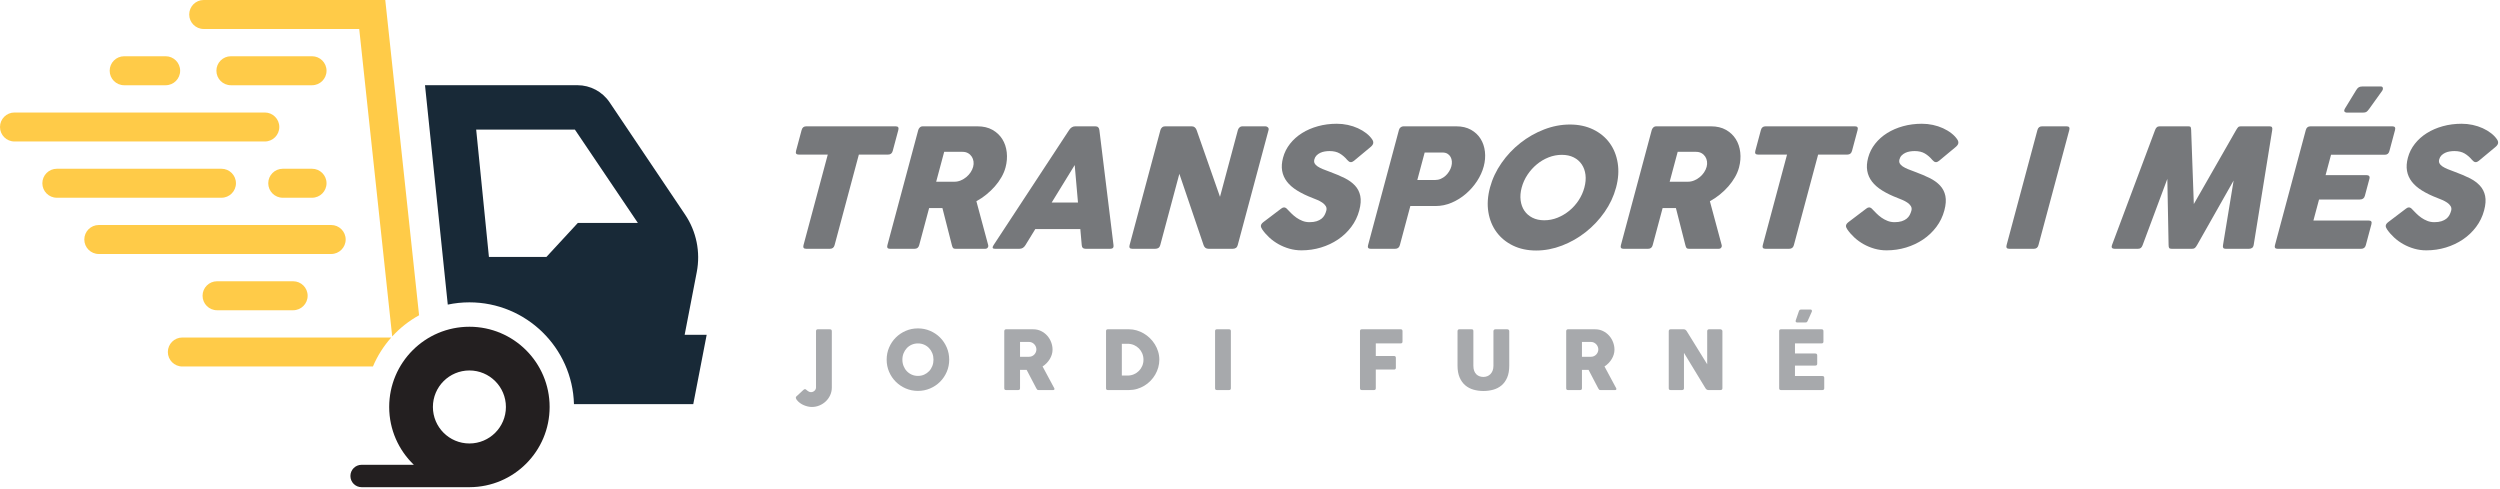 <svg xmlns="http://www.w3.org/2000/svg" xmlns:xlink="http://www.w3.org/1999/xlink" xmlns:serif="http://www.serif.com/" width="100%" height="100%" viewBox="0 0 920 180" xml:space="preserve" style="fill-rule:evenodd;clip-rule:evenodd;stroke-linejoin:round;stroke-miterlimit:2;"><g><g><path d="M292.944,55.527c-0.243,0.906 0.078,1.359 0.963,1.359l10.714,-0l-8.934,33.341c-0.237,0.885 0.086,1.328 0.971,1.328l8.755,-0c0.905,-0 1.477,-0.443 1.714,-1.328l8.934,-33.341l10.777,-0c0.885,-0 1.449,-0.453 1.691,-1.359l2.058,-7.68c0.243,-0.906 -0.078,-1.359 -0.963,-1.359l-32.931,-0c-0.885,-0 -1.449,0.453 -1.692,1.359l-2.057,7.68Z" style="fill:#76787b;fill-rule:nonzero;"></path><path d="M354.193,55.874c0.801,0 1.484,0.163 2.049,0.49c0.566,0.327 1.021,0.753 1.364,1.28c0.344,0.527 0.559,1.117 0.648,1.77c0.088,0.653 0.042,1.317 -0.139,1.991c-0.186,0.695 -0.498,1.369 -0.937,2.022c-0.438,0.654 -0.962,1.233 -1.572,1.739c-0.609,0.505 -1.288,0.916 -2.036,1.232c-0.749,0.316 -1.523,0.474 -2.324,0.474l-6.731,0l2.946,-10.998l6.732,0Zm-27.63,34.353c-0.237,0.885 0.077,1.328 0.94,1.328l9.071,-0c0.884,-0 1.446,-0.443 1.683,-1.328l3.658,-13.652l4.898,-0l3.499,13.715c0.123,0.485 0.266,0.817 0.429,0.996c0.162,0.179 0.454,0.269 0.876,0.269l10.935,-0c0.421,-0 0.734,-0.148 0.94,-0.443c0.205,-0.295 0.263,-0.59 0.174,-0.885l-4.355,-16.181c1.281,-0.695 2.501,-1.511 3.658,-2.449c1.157,-0.938 2.206,-1.944 3.148,-3.018c0.941,-1.075 1.748,-2.202 2.423,-3.382c0.674,-1.18 1.172,-2.37 1.494,-3.571c0.508,-1.896 0.658,-3.756 0.451,-5.578c-0.206,-1.822 -0.753,-3.44 -1.639,-4.851c-0.886,-1.412 -2.093,-2.549 -3.62,-3.413c-1.528,-0.864 -3.367,-1.296 -5.516,-1.296l-20.131,-0c-0.442,-0 -0.807,0.142 -1.094,0.427c-0.287,0.284 -0.476,0.595 -0.566,0.932l-11.356,42.38Z" style="fill:#76787b;fill-rule:nonzero;"></path><path d="M396.697,74.52l-9.671,0l8.464,-13.779l1.207,13.779Zm-31.072,15.707c-0.574,0.885 -0.408,1.328 0.498,1.328l9.039,-0c0.927,-0 1.656,-0.443 2.188,-1.328l3.646,-5.941l16.561,-0l0.525,5.941c0.058,0.885 0.54,1.328 1.446,1.328l9.038,-0c0.927,-0 1.33,-0.443 1.209,-1.328l-5.204,-42.38c-0.115,-0.906 -0.605,-1.359 -1.469,-1.359l-7.427,-0c-0.885,-0 -1.628,0.453 -2.229,1.359l-27.821,42.38Z" style="fill:#76787b;fill-rule:nonzero;"></path><path d="M442.927,90.227c0.311,0.885 0.92,1.328 1.825,1.328l8.881,-0c0.99,-0 1.604,-0.443 1.841,-1.328l11.356,-42.38c0.107,-0.4 0.026,-0.727 -0.243,-0.98c-0.27,-0.253 -0.562,-0.379 -0.878,-0.379l-8.439,-0c-0.463,-0 -0.842,0.137 -1.137,0.411c-0.294,0.274 -0.49,0.59 -0.586,0.948l-6.588,24.587l-8.613,-24.587c-0.161,-0.421 -0.388,-0.753 -0.681,-0.996c-0.293,-0.242 -0.661,-0.363 -1.104,-0.363l-9.828,-0c-0.443,-0 -0.811,0.137 -1.106,0.411c-0.295,0.274 -0.49,0.59 -0.586,0.948l-11.356,42.38c-0.237,0.885 0.087,1.328 0.972,1.328l8.47,-0c0.99,-0 1.604,-0.443 1.841,-1.328l7.037,-26.262l8.922,26.262Z" style="fill:#76787b;fill-rule:nonzero;"></path><path d="M464.514,84.444c0.729,1.053 1.596,2.043 2.601,2.971c1.005,0.927 2.126,1.738 3.362,2.433c1.236,0.695 2.568,1.248 3.995,1.659c1.428,0.411 2.922,0.616 4.481,0.616c2.486,0 4.876,-0.347 7.169,-1.042c2.293,-0.696 4.385,-1.681 6.275,-2.955c1.89,-1.275 3.515,-2.818 4.875,-4.63c1.36,-1.812 2.336,-3.824 2.929,-6.037c0.565,-2.106 0.692,-3.897 0.381,-5.372c-0.311,-1.475 -0.961,-2.744 -1.95,-3.808c-0.99,-1.064 -2.271,-1.986 -3.842,-2.766c-1.571,-0.779 -3.336,-1.527 -5.293,-2.244c-0.999,-0.358 -1.893,-0.7 -2.68,-1.027c-0.786,-0.326 -1.439,-0.663 -1.957,-1.011c-0.517,-0.348 -0.879,-0.727 -1.085,-1.138c-0.206,-0.411 -0.233,-0.9 -0.081,-1.469c0.153,-0.569 0.424,-1.048 0.812,-1.438c0.389,-0.39 0.843,-0.706 1.361,-0.948c0.517,-0.243 1.074,-0.411 1.668,-0.506c0.594,-0.095 1.176,-0.142 1.745,-0.142c1.495,-0 2.744,0.295 3.744,0.885c1.001,0.59 1.917,1.38 2.747,2.37c0.212,0.232 0.423,0.427 0.633,0.585c0.211,0.158 0.453,0.237 0.727,0.237c0.337,-0 0.706,-0.158 1.107,-0.474l5.975,-4.962c0.614,-0.485 0.981,-0.948 1.099,-1.391c0.119,-0.442 0.032,-0.906 -0.259,-1.39c-0.548,-0.864 -1.288,-1.659 -2.221,-2.386c-0.932,-0.727 -1.976,-1.354 -3.13,-1.881c-1.155,-0.526 -2.395,-0.932 -3.72,-1.217c-1.325,-0.284 -2.672,-0.426 -4.041,-0.426c-2.444,-0 -4.753,0.3 -6.926,0.901c-2.173,0.6 -4.126,1.443 -5.86,2.528c-1.734,1.085 -3.207,2.396 -4.42,3.934c-1.213,1.539 -2.071,3.245 -2.573,5.12c-0.474,1.77 -0.585,3.382 -0.332,4.836c0.253,1.453 0.841,2.781 1.762,3.982c0.921,1.201 2.181,2.296 3.781,3.286c1.599,0.991 3.497,1.907 5.694,2.75c0.497,0.19 1.067,0.421 1.71,0.695c0.643,0.274 1.242,0.595 1.796,0.964c0.554,0.369 0.987,0.801 1.296,1.296c0.31,0.495 0.38,1.059 0.211,1.691c-0.152,0.568 -0.366,1.111 -0.642,1.627c-0.275,0.516 -0.653,0.964 -1.134,1.343c-0.481,0.38 -1.079,0.685 -1.794,0.917c-0.715,0.232 -1.589,0.347 -2.621,0.347c-0.927,0 -1.791,-0.158 -2.591,-0.474c-0.8,-0.316 -1.537,-0.711 -2.211,-1.185c-0.674,-0.474 -1.288,-0.99 -1.845,-1.548c-0.556,-0.559 -1.056,-1.07 -1.501,-1.533c-0.175,-0.211 -0.367,-0.379 -0.576,-0.506c-0.208,-0.126 -0.428,-0.189 -0.66,-0.189c-0.316,-0 -0.661,0.147 -1.035,0.442l-6.584,4.993c-0.321,0.253 -0.549,0.496 -0.685,0.727c-0.136,0.232 -0.201,0.459 -0.198,0.68c0.004,0.221 0.057,0.437 0.159,0.648c0.101,0.21 0.219,0.421 0.352,0.632Z" style="fill:#76787b;fill-rule:nonzero;"></path><path d="M530.821,56.127c0.737,0 1.351,0.148 1.84,0.442c0.49,0.295 0.87,0.685 1.141,1.17c0.27,0.484 0.431,1.027 0.48,1.627c0.05,0.601 -0.007,1.207 -0.171,1.818c-0.169,0.632 -0.441,1.253 -0.815,1.864c-0.375,0.611 -0.82,1.154 -1.337,1.628c-0.517,0.474 -1.103,0.853 -1.759,1.138c-0.655,0.284 -1.352,0.426 -2.089,0.426l-6.542,0l2.71,-10.113l6.542,0Zm-27.373,34.1c-0.237,0.885 0.077,1.328 0.94,1.328l9.007,-0c0.927,-0 1.509,-0.443 1.747,-1.328l3.861,-14.411l9.291,0c2.065,0 4.057,-0.416 5.976,-1.248c1.919,-0.833 3.668,-1.933 5.246,-3.303c1.579,-1.369 2.933,-2.923 4.062,-4.661c1.13,-1.739 1.94,-3.524 2.431,-5.357c0.497,-1.854 0.645,-3.666 0.445,-5.436c-0.2,-1.77 -0.731,-3.345 -1.594,-4.725c-0.863,-1.38 -2.045,-2.491 -3.547,-3.334c-1.502,-0.843 -3.295,-1.264 -5.381,-1.264l-19.468,-0c-0.358,-0 -0.695,0.116 -1.01,0.348c-0.315,0.231 -0.531,0.568 -0.65,1.011l-11.356,42.38Z" style="fill:#76787b;fill-rule:nonzero;"></path><path d="M548.319,69.021c-0.858,3.203 -1.059,6.21 -0.601,9.023c0.458,2.813 1.46,5.267 3.005,7.364c1.545,2.096 3.562,3.75 6.05,4.961c2.488,1.212 5.333,1.818 8.536,1.818c3.202,-0 6.377,-0.606 9.525,-1.818c3.148,-1.211 6.051,-2.865 8.709,-4.961c2.658,-2.097 4.97,-4.551 6.935,-7.364c1.965,-2.813 3.377,-5.82 4.235,-9.023c0.858,-3.202 1.059,-6.215 0.604,-9.038c-0.455,-2.824 -1.449,-5.283 -2.984,-7.38c-1.535,-2.096 -3.551,-3.75 -6.05,-4.962c-2.499,-1.211 -5.349,-1.817 -8.552,-1.817c-3.202,0 -6.372,0.606 -9.509,1.817c-3.138,1.212 -6.041,2.866 -8.709,4.962c-2.669,2.097 -4.987,4.556 -6.955,7.38c-1.968,2.823 -3.381,5.836 -4.239,9.038Zm11.661,0c0.452,-1.685 1.162,-3.255 2.131,-4.709c0.969,-1.453 2.111,-2.728 3.427,-3.824c1.315,-1.095 2.762,-1.954 4.34,-2.575c1.578,-0.622 3.2,-0.933 4.864,-0.933c1.686,0 3.146,0.311 4.38,0.933c1.235,0.621 2.221,1.48 2.96,2.575c0.739,1.096 1.198,2.371 1.377,3.824c0.18,1.454 0.044,3.024 -0.408,4.709c-0.446,1.665 -1.15,3.229 -2.111,4.693c-0.961,1.465 -2.103,2.739 -3.426,3.824c-1.323,1.085 -2.77,1.944 -4.341,2.576c-1.57,0.632 -3.198,0.948 -4.884,0.948c-1.664,0 -3.117,-0.316 -4.36,-0.948c-1.242,-0.632 -2.229,-1.491 -2.96,-2.576c-0.731,-1.085 -1.19,-2.359 -1.377,-3.824c-0.187,-1.464 -0.058,-3.028 0.388,-4.693Z" style="fill:#76787b;fill-rule:nonzero;"></path><path d="M624.119,55.874c0.8,0 1.484,0.163 2.049,0.49c0.566,0.327 1.02,0.753 1.364,1.28c0.343,0.527 0.559,1.117 0.647,1.77c0.089,0.653 0.043,1.317 -0.138,1.991c-0.186,0.695 -0.499,1.369 -0.937,2.022c-0.438,0.654 -0.962,1.233 -1.572,1.739c-0.609,0.505 -1.288,0.916 -2.037,1.232c-0.748,0.316 -1.523,0.474 -2.323,0.474l-6.732,0l2.947,-10.998l6.732,0Zm-27.63,34.353c-0.237,0.885 0.076,1.328 0.94,1.328l9.07,-0c0.885,-0 1.446,-0.443 1.683,-1.328l3.659,-13.652l4.898,-0l3.499,13.715c0.123,0.485 0.266,0.817 0.428,0.996c0.163,0.179 0.455,0.269 0.877,0.269l10.934,-0c0.422,-0 0.735,-0.148 0.941,-0.443c0.205,-0.295 0.263,-0.59 0.174,-0.885l-4.356,-16.181c1.282,-0.695 2.502,-1.511 3.659,-2.449c1.157,-0.938 2.206,-1.944 3.147,-3.018c0.941,-1.075 1.749,-2.202 2.423,-3.382c0.675,-1.18 1.173,-2.37 1.495,-3.571c0.508,-1.896 0.658,-3.756 0.451,-5.578c-0.207,-1.822 -0.753,-3.44 -1.639,-4.851c-0.886,-1.412 -2.093,-2.549 -3.621,-3.413c-1.527,-0.864 -3.366,-1.296 -5.515,-1.296l-20.131,-0c-0.443,-0 -0.807,0.142 -1.094,0.427c-0.287,0.284 -0.476,0.595 -0.566,0.932l-11.356,42.38Z" style="fill:#76787b;fill-rule:nonzero;"></path><path d="M645.955,55.527c-0.243,0.906 0.078,1.359 0.963,1.359l10.714,-0l-8.934,33.341c-0.237,0.885 0.087,1.328 0.972,1.328l8.754,-0c0.906,-0 1.477,-0.443 1.715,-1.328l8.933,-33.341l10.777,-0c0.885,-0 1.449,-0.453 1.692,-1.359l2.057,-7.68c0.243,-0.906 -0.078,-1.359 -0.963,-1.359l-32.931,-0c-0.885,-0 -1.448,0.453 -1.691,1.359l-2.058,7.68Z" style="fill:#76787b;fill-rule:nonzero;"></path><path d="M679.829,84.444c0.729,1.053 1.596,2.043 2.601,2.971c1.005,0.927 2.126,1.738 3.362,2.433c1.235,0.695 2.567,1.248 3.995,1.659c1.428,0.411 2.922,0.616 4.481,0.616c2.486,0 4.876,-0.347 7.169,-1.042c2.293,-0.696 4.385,-1.681 6.275,-2.955c1.89,-1.275 3.515,-2.818 4.875,-4.63c1.36,-1.812 2.336,-3.824 2.929,-6.037c0.564,-2.106 0.691,-3.897 0.381,-5.372c-0.311,-1.475 -0.961,-2.744 -1.951,-3.808c-0.989,-1.064 -2.27,-1.986 -3.841,-2.766c-1.572,-0.779 -3.336,-1.527 -5.293,-2.244c-1,-0.358 -1.893,-0.7 -2.68,-1.027c-0.787,-0.326 -1.439,-0.663 -1.957,-1.011c-0.518,-0.348 -0.879,-0.727 -1.085,-1.138c-0.206,-0.411 -0.233,-0.9 -0.081,-1.469c0.153,-0.569 0.423,-1.048 0.812,-1.438c0.389,-0.39 0.842,-0.706 1.36,-0.948c0.518,-0.243 1.074,-0.411 1.669,-0.506c0.594,-0.095 1.175,-0.142 1.744,-0.142c1.496,-0 2.745,0.295 3.745,0.885c1.001,0.59 1.916,1.38 2.747,2.37c0.212,0.232 0.423,0.427 0.633,0.585c0.211,0.158 0.453,0.237 0.727,0.237c0.337,-0 0.706,-0.158 1.106,-0.474l5.976,-4.962c0.614,-0.485 0.981,-0.948 1.099,-1.391c0.119,-0.442 0.032,-0.906 -0.259,-1.39c-0.548,-0.864 -1.289,-1.659 -2.221,-2.386c-0.932,-0.727 -1.976,-1.354 -3.131,-1.881c-1.154,-0.526 -2.394,-0.932 -3.719,-1.217c-1.325,-0.284 -2.672,-0.426 -4.041,-0.426c-2.444,-0 -4.753,0.3 -6.926,0.901c-2.173,0.6 -4.126,1.443 -5.86,2.528c-1.734,1.085 -3.208,2.396 -4.42,3.934c-1.213,1.539 -2.071,3.245 -2.573,5.12c-0.474,1.77 -0.585,3.382 -0.332,4.836c0.253,1.453 0.84,2.781 1.762,3.982c0.921,1.201 2.181,2.296 3.781,3.286c1.599,0.991 3.497,1.907 5.694,2.75c0.497,0.19 1.067,0.421 1.71,0.695c0.643,0.274 1.242,0.595 1.796,0.964c0.554,0.369 0.986,0.801 1.296,1.296c0.31,0.495 0.38,1.059 0.211,1.691c-0.153,0.568 -0.366,1.111 -0.642,1.627c-0.275,0.516 -0.653,0.964 -1.134,1.343c-0.481,0.38 -1.079,0.685 -1.794,0.917c-0.715,0.232 -1.589,0.347 -2.622,0.347c-0.927,0 -1.79,-0.158 -2.59,-0.474c-0.801,-0.316 -1.538,-0.711 -2.211,-1.185c-0.674,-0.474 -1.289,-0.99 -1.845,-1.548c-0.556,-0.559 -1.056,-1.07 -1.501,-1.533c-0.175,-0.211 -0.367,-0.379 -0.576,-0.506c-0.208,-0.126 -0.428,-0.189 -0.66,-0.189c-0.316,-0 -0.661,0.147 -1.035,0.442l-6.584,4.993c-0.321,0.253 -0.549,0.496 -0.685,0.727c-0.136,0.232 -0.202,0.459 -0.198,0.68c0.004,0.221 0.057,0.437 0.159,0.648c0.101,0.21 0.218,0.421 0.352,0.632Z" style="fill:#76787b;fill-rule:nonzero;"></path><path d="M738.42,90.227c-0.237,0.885 0.087,1.328 0.972,1.328l9.07,-0c0.885,-0 1.446,-0.443 1.683,-1.328l11.356,-42.38c0.243,-0.906 -0.078,-1.359 -0.963,-1.359l-9.07,-0c-0.885,-0 -1.449,0.453 -1.692,1.359l-11.356,42.38Z" style="fill:#76787b;fill-rule:nonzero;"></path><path d="M798.042,90.164c0,0.548 0.075,0.917 0.225,1.106c0.149,0.19 0.445,0.285 0.887,0.285l7.522,-0c0.443,-0 0.784,-0.095 1.024,-0.285c0.241,-0.189 0.519,-0.558 0.834,-1.106l13.439,-23.734l-3.912,23.797c-0.076,0.443 -0.044,0.775 0.097,0.996c0.141,0.221 0.433,0.332 0.875,0.332l8.628,-0c0.442,-0 0.814,-0.111 1.116,-0.332c0.301,-0.221 0.49,-0.553 0.567,-0.996l6.836,-42.38c0.077,-0.443 0.046,-0.78 -0.092,-1.011c-0.138,-0.232 -0.428,-0.348 -0.871,-0.348l-10.619,-0c-0.442,-0 -0.767,0.111 -0.974,0.332c-0.206,0.221 -0.445,0.563 -0.717,1.027l-15.58,27.242l-0.98,-27.242c-0.024,-0.464 -0.079,-0.806 -0.168,-1.027c-0.088,-0.221 -0.353,-0.332 -0.796,-0.332l-10.618,-0c-0.443,-0 -0.795,0.116 -1.057,0.348c-0.263,0.231 -0.474,0.568 -0.635,1.011l-15.875,42.38c-0.161,0.443 -0.15,0.775 0.033,0.996c0.184,0.221 0.496,0.332 0.939,0.332l8.627,-0c0.443,-0 0.794,-0.111 1.053,-0.332c0.26,-0.221 0.47,-0.553 0.63,-0.996l9.098,-24.398l0.464,24.335Z" style="fill:#76787b;fill-rule:nonzero;"></path><path d="M837.182,90.227c-0.238,0.885 0.086,1.328 0.971,1.328l30.75,-0c0.906,-0 1.478,-0.443 1.715,-1.328l2.075,-7.743c0.237,-0.885 -0.098,-1.327 -1.004,-1.327l-20.352,0l2.074,-7.743l15.012,0c0.99,0 1.604,-0.442 1.841,-1.327l1.677,-6.258c0.13,-0.484 0.093,-0.837 -0.112,-1.058c-0.204,-0.222 -0.537,-0.332 -1.001,-0.332l-15.012,-0l2.007,-7.49l19.784,-0c0.885,-0 1.446,-0.443 1.683,-1.328l2.083,-7.774c0.243,-0.906 -0.078,-1.359 -0.963,-1.359l-30.181,-0c-0.885,-0 -1.449,0.453 -1.692,1.359l-11.355,42.38Zm39.417,-56.76c0.275,-0.4 0.37,-0.774 0.284,-1.122c-0.086,-0.347 -0.318,-0.521 -0.697,-0.521l-6.89,-0c-0.527,-0 -0.954,0.1 -1.281,0.3c-0.328,0.2 -0.644,0.553 -0.948,1.059l-4.11,6.731c-0.321,0.569 -0.375,0.964 -0.16,1.186c0.215,0.221 0.459,0.331 0.733,0.331l6.099,0c0.485,0 0.868,-0.073 1.15,-0.221c0.282,-0.147 0.641,-0.527 1.079,-1.138l4.741,-6.605Z" style="fill:#76787b;fill-rule:nonzero;"></path><path d="M878.457,84.444c0.729,1.053 1.596,2.043 2.601,2.971c1.005,0.927 2.126,1.738 3.362,2.433c1.236,0.695 2.568,1.248 3.996,1.659c1.427,0.411 2.921,0.616 4.48,0.616c2.486,0 4.876,-0.347 7.169,-1.042c2.293,-0.696 4.385,-1.681 6.275,-2.955c1.89,-1.275 3.515,-2.818 4.875,-4.63c1.36,-1.812 2.336,-3.824 2.929,-6.037c0.565,-2.106 0.692,-3.897 0.381,-5.372c-0.311,-1.475 -0.961,-2.744 -1.95,-3.808c-0.99,-1.064 -2.271,-1.986 -3.842,-2.766c-1.571,-0.779 -3.336,-1.527 -5.293,-2.244c-0.999,-0.358 -1.893,-0.7 -2.679,-1.027c-0.787,-0.326 -1.44,-0.663 -1.958,-1.011c-0.517,-0.348 -0.879,-0.727 -1.085,-1.138c-0.206,-0.411 -0.233,-0.9 -0.081,-1.469c0.153,-0.569 0.424,-1.048 0.812,-1.438c0.389,-0.39 0.843,-0.706 1.361,-0.948c0.517,-0.243 1.074,-0.411 1.668,-0.506c0.594,-0.095 1.176,-0.142 1.745,-0.142c1.495,-0 2.744,0.295 3.744,0.885c1.001,0.59 1.917,1.38 2.747,2.37c0.212,0.232 0.423,0.427 0.633,0.585c0.211,0.158 0.453,0.237 0.727,0.237c0.337,-0 0.706,-0.158 1.107,-0.474l5.975,-4.962c0.614,-0.485 0.981,-0.948 1.099,-1.391c0.119,-0.442 0.032,-0.906 -0.259,-1.39c-0.548,-0.864 -1.288,-1.659 -2.221,-2.386c-0.932,-0.727 -1.976,-1.354 -3.13,-1.881c-1.155,-0.526 -2.395,-0.932 -3.72,-1.217c-1.325,-0.284 -2.672,-0.426 -4.041,-0.426c-2.444,-0 -4.753,0.3 -6.926,0.901c-2.173,0.6 -4.126,1.443 -5.86,2.528c-1.734,1.085 -3.207,2.396 -4.42,3.934c-1.213,1.539 -2.071,3.245 -2.573,5.12c-0.474,1.77 -0.585,3.382 -0.332,4.836c0.253,1.453 0.841,2.781 1.762,3.982c0.921,1.201 2.181,2.296 3.781,3.286c1.599,0.991 3.497,1.907 5.694,2.75c0.497,0.19 1.067,0.421 1.71,0.695c0.643,0.274 1.242,0.595 1.796,0.964c0.554,0.369 0.987,0.801 1.296,1.296c0.31,0.495 0.38,1.059 0.211,1.691c-0.152,0.568 -0.366,1.111 -0.642,1.627c-0.275,0.516 -0.653,0.964 -1.134,1.343c-0.481,0.38 -1.079,0.685 -1.794,0.917c-0.715,0.232 -1.589,0.347 -2.621,0.347c-0.927,0 -1.791,-0.158 -2.591,-0.474c-0.8,-0.316 -1.537,-0.711 -2.211,-1.185c-0.674,-0.474 -1.288,-0.99 -1.845,-1.548c-0.556,-0.559 -1.056,-1.07 -1.501,-1.533c-0.175,-0.211 -0.367,-0.379 -0.576,-0.506c-0.208,-0.126 -0.428,-0.189 -0.66,-0.189c-0.316,-0 -0.661,0.147 -1.035,0.442l-6.584,4.993c-0.321,0.253 -0.549,0.496 -0.685,0.727c-0.136,0.232 -0.201,0.459 -0.198,0.68c0.004,0.221 0.057,0.437 0.159,0.648c0.101,0.21 0.219,0.421 0.352,0.632Z" style="fill:#76787b;fill-rule:nonzero;"></path></g><path d="M211.566,47.696l-36.331,-0l4.691,46.859l21.155,-0l11.561,-12.512l22.099,-0l-23.175,-34.347Zm48.492,75.498l-4.934,25.515l-43.906,-0c-0.563,-20.743 -17.599,-37.447 -38.475,-37.447c-2.73,-0 -5.393,0.29 -7.964,0.833l-8.38,-80.743l56.083,-0c4.758,-0 9.204,2.368 11.86,6.316l27.771,41.296c4.171,6.202 5.717,13.804 4.3,21.143l-4.457,23.087l8.102,-0Z" style="fill:#182937;fill-rule:nonzero;"></path><path d="M137.24,134.871l-70.138,-0c-2.945,-0 -5.333,-2.388 -5.333,-5.333c-0,-2.946 2.388,-5.334 5.333,-5.334l76.88,-0c-2.794,3.141 -5.087,6.737 -6.742,10.667Zm-62.278,-124.204l57.232,-0l12.137,113.142c2.84,-3.105 6.18,-5.743 9.892,-7.788l-12.445,-116.021l-66.816,-0c-2.945,-0 -5.333,2.388 -5.333,5.334c0,2.945 2.388,5.333 5.333,5.333Zm-14.001,10.034l-15.263,-0c-2.946,-0 -5.334,2.388 -5.334,5.333c-0,2.946 2.388,5.334 5.334,5.334l15.263,-0c2.946,-0 5.333,-2.388 5.333,-5.334c-0,-2.945 -2.387,-5.333 -5.333,-5.333Zm53.871,-0l-29.861,-0c-2.946,-0 -5.333,2.388 -5.333,5.333c0,2.946 2.387,5.334 5.333,5.334l29.861,-0c2.945,-0 5.333,-2.388 5.333,-5.334c-0,-2.945 -2.388,-5.333 -5.333,-5.333Zm-17.381,20.701l-92.117,-0c-2.946,-0 -5.334,2.387 -5.334,5.333c-0,2.945 2.388,5.333 5.334,5.333l92.117,-0c2.946,-0 5.334,-2.388 5.334,-5.333c-0,-2.946 -2.388,-5.333 -5.334,-5.333Zm17.381,20.7l-10.78,-0c-2.946,-0 -5.334,2.388 -5.334,5.334c0,2.945 2.388,5.333 5.334,5.333l10.78,-0c2.945,-0 5.333,-2.388 5.333,-5.333c-0,-2.946 -2.388,-5.334 -5.333,-5.334Zm-33.334,-0l-60.579,-0c-2.945,-0 -5.333,2.388 -5.333,5.334c0,2.945 2.388,5.333 5.333,5.333l60.579,-0c2.946,-0 5.333,-2.388 5.333,-5.333c0,-2.946 -2.387,-5.334 -5.333,-5.334Zm40.375,20.701l-85.512,-0c-2.946,-0 -5.334,2.388 -5.334,5.333c-0,2.946 2.388,5.334 5.334,5.334l85.512,-0c2.946,-0 5.334,-2.388 5.334,-5.334c0,-2.945 -2.388,-5.333 -5.334,-5.333Zm-8.659,26.034c0,2.946 -2.388,5.333 -5.333,5.333l-28.004,-0c-2.945,-0 -5.333,-2.387 -5.333,-5.333c-0,-2.946 2.388,-5.333 5.333,-5.333l28.004,0c2.945,0 5.333,2.387 5.333,5.333Z" style="fill:#ffcb48;"></path><path d="M172.743,163.198c-7.419,-0 -13.435,-6.015 -13.435,-13.434c-0,-7.419 6.016,-13.435 13.435,-13.435c7.418,-0 13.434,6.016 13.434,13.435c0,7.419 -6.016,13.434 -13.434,13.434Zm-0,-42.954c-16.304,0 -29.52,13.217 -29.52,29.52c0,8.364 3.484,15.909 9.073,21.28l-19.227,-0c-2.275,-0 -4.12,1.845 -4.12,4.12c-0,2.275 1.845,4.12 4.12,4.12l39.793,-0l0,-0.003c16.248,-0.065 29.4,-13.254 29.4,-29.517c0,-16.303 -13.216,-29.52 -29.519,-29.52Z" style="fill:#231f20;fill-rule:nonzero;"></path><g><path d="M300.291,142.613c0,0.23 -0.052,0.45 -0.157,0.659c-0.104,0.209 -0.24,0.389 -0.407,0.541c-0.168,0.152 -0.361,0.272 -0.581,0.361c-0.219,0.089 -0.444,0.133 -0.674,0.133c-0.313,-0 -0.583,-0.06 -0.807,-0.18c-0.225,-0.121 -0.453,-0.27 -0.682,-0.447c-0.115,-0.094 -0.23,-0.196 -0.345,-0.306c-0.115,-0.11 -0.251,-0.165 -0.408,-0.165c-0.084,0 -0.175,0.021 -0.275,0.063c-0.099,0.042 -0.206,0.12 -0.321,0.235l-2.603,2.415c-0.105,0.094 -0.16,0.204 -0.165,0.329c-0.005,0.126 0.013,0.251 0.055,0.377c0.042,0.125 0.097,0.24 0.165,0.345c0.068,0.104 0.128,0.188 0.18,0.251c0.324,0.418 0.708,0.786 1.153,1.105c0.444,0.319 0.914,0.583 1.411,0.792c0.497,0.209 0.998,0.369 1.505,0.478c0.507,0.11 0.986,0.165 1.435,0.165c0.983,-0 1.918,-0.188 2.807,-0.565c0.889,-0.376 1.667,-0.886 2.337,-1.528c0.669,-0.643 1.202,-1.399 1.599,-2.266c0.397,-0.868 0.596,-1.798 0.596,-2.792l-0,-20.652c-0,-0.303 -0.06,-0.509 -0.18,-0.619c-0.121,-0.11 -0.332,-0.165 -0.636,-0.165l-4.359,0c-0.042,0 -0.097,0.006 -0.165,0.016c-0.067,0.01 -0.138,0.037 -0.211,0.078c-0.073,0.042 -0.136,0.108 -0.188,0.196c-0.053,0.089 -0.079,0.207 -0.079,0.353l0,20.793Z" style="fill:#a7a9ac;fill-rule:nonzero;"></path><path d="M326.29,132.358c0,1.589 0.301,3.081 0.902,4.477c0.601,1.396 1.425,2.613 2.47,3.654c1.045,1.04 2.266,1.86 3.661,2.462c1.396,0.601 2.888,0.901 4.477,0.901c1.589,0 3.084,-0.3 4.485,-0.901c1.401,-0.602 2.622,-1.422 3.662,-2.462c1.04,-1.041 1.861,-2.258 2.462,-3.654c0.601,-1.396 0.901,-2.888 0.901,-4.477c0,-1.589 -0.3,-3.084 -0.901,-4.485c-0.601,-1.401 -1.422,-2.621 -2.462,-3.661c-1.04,-1.041 -2.261,-1.861 -3.662,-2.462c-1.401,-0.601 -2.896,-0.902 -4.485,-0.902c-1.589,0 -3.081,0.301 -4.477,0.902c-1.395,0.601 -2.616,1.421 -3.661,2.462c-1.045,1.04 -1.869,2.26 -2.47,3.661c-0.601,1.401 -0.902,2.896 -0.902,4.485Zm5.787,-0c-0,-0.836 0.144,-1.615 0.431,-2.337c0.288,-0.721 0.685,-1.353 1.192,-1.897c0.507,-0.544 1.111,-0.97 1.811,-1.278c0.7,-0.308 1.464,-0.463 2.289,-0.463c0.837,0 1.603,0.155 2.298,0.463c0.695,0.308 1.299,0.734 1.811,1.278c0.512,0.544 0.909,1.176 1.192,1.897c0.282,0.722 0.423,1.501 0.423,2.337c0,0.826 -0.141,1.602 -0.423,2.329c-0.283,0.726 -0.68,1.359 -1.192,1.897c-0.512,0.538 -1.116,0.964 -1.811,1.278c-0.695,0.314 -1.461,0.47 -2.298,0.47c-0.825,0 -1.589,-0.156 -2.289,-0.47c-0.7,-0.314 -1.304,-0.74 -1.811,-1.278c-0.507,-0.538 -0.904,-1.171 -1.192,-1.897c-0.287,-0.727 -0.431,-1.503 -0.431,-2.329Z" style="fill:#a7a9ac;fill-rule:nonzero;"></path><path d="M378.712,125.835c0.398,-0 0.758,0.081 1.082,0.243c0.324,0.162 0.607,0.373 0.847,0.635c0.241,0.261 0.426,0.554 0.557,0.878c0.131,0.324 0.196,0.653 0.196,0.988c-0,0.345 -0.065,0.679 -0.196,1.003c-0.131,0.324 -0.314,0.612 -0.549,0.863c-0.235,0.251 -0.517,0.455 -0.847,0.611c-0.329,0.157 -0.692,0.236 -1.09,0.236l-3.34,-0l0,-5.457l3.34,-0Zm-9.142,17.045c0,0.439 0.215,0.659 0.643,0.659l4.501,-0c0.439,-0 0.658,-0.22 0.658,-0.659l0,-6.774l2.431,-0l3.56,6.805c0.125,0.241 0.24,0.405 0.345,0.494c0.104,0.089 0.261,0.134 0.47,0.134l5.426,-0c0.209,-0 0.345,-0.074 0.407,-0.22c0.063,-0.146 0.053,-0.293 -0.031,-0.439l-4.312,-8.029c0.543,-0.345 1.04,-0.75 1.489,-1.215c0.45,-0.465 0.837,-0.964 1.161,-1.498c0.324,-0.533 0.575,-1.092 0.752,-1.677c0.178,-0.586 0.267,-1.177 0.267,-1.772c0,-0.941 -0.172,-1.864 -0.517,-2.768c-0.345,-0.904 -0.832,-1.707 -1.459,-2.407c-0.627,-0.701 -1.377,-1.265 -2.25,-1.694c-0.873,-0.428 -1.843,-0.643 -2.909,-0.643l-9.989,0c-0.219,0 -0.381,0.071 -0.486,0.212c-0.104,0.141 -0.157,0.295 -0.157,0.463l0,21.028Z" style="fill:#a7a9ac;fill-rule:nonzero;"></path><path d="M420.8,132.374c0,0.805 -0.148,1.56 -0.446,2.266c-0.298,0.705 -0.709,1.322 -1.231,1.85c-0.523,0.528 -1.142,0.946 -1.859,1.254c-0.716,0.309 -1.492,0.463 -2.328,0.463l-2.102,0l0,-11.698l2.102,-0c0.836,-0 1.612,0.154 2.328,0.462c0.717,0.309 1.336,0.727 1.859,1.255c0.522,0.528 0.933,1.147 1.231,1.858c0.298,0.711 0.446,1.474 0.446,2.29Zm-13.783,10.506c-0,0.439 0.219,0.659 0.658,0.659l7.81,-0c1.035,-0 2.025,-0.142 2.971,-0.424c0.946,-0.282 1.832,-0.671 2.658,-1.168c0.826,-0.497 1.579,-1.093 2.258,-1.788c0.68,-0.695 1.26,-1.455 1.741,-2.281c0.481,-0.826 0.854,-1.707 1.121,-2.643c0.267,-0.935 0.4,-1.889 0.4,-2.861c-0,-1.035 -0.146,-2.031 -0.439,-2.988c-0.293,-0.956 -0.695,-1.847 -1.208,-2.673c-0.512,-0.826 -1.118,-1.581 -1.819,-2.266c-0.7,-0.685 -1.463,-1.268 -2.289,-1.749c-0.826,-0.48 -1.696,-0.854 -2.611,-1.121c-0.915,-0.266 -1.843,-0.4 -2.783,-0.4l-7.81,0c-0.439,0 -0.658,0.225 -0.658,0.675l-0,21.028Z" style="fill:#a7a9ac;fill-rule:nonzero;"></path><path d="M447.145,142.88c-0,0.439 0.219,0.659 0.658,0.659l4.501,-0c0.439,-0 0.658,-0.22 0.658,-0.659l0,-21.028c0,-0.45 -0.219,-0.675 -0.658,-0.675l-4.501,0c-0.439,0 -0.658,0.225 -0.658,0.675l-0,21.028Z" style="fill:#a7a9ac;fill-rule:nonzero;"></path><path d="M500.476,142.88c0,0.439 0.22,0.659 0.659,0.659l4.5,-0c0.439,-0 0.659,-0.22 0.659,-0.659l-0,-6.884l6.727,-0c0.439,-0 0.659,-0.22 0.659,-0.659l-0,-3.653c-0,-0.45 -0.22,-0.675 -0.659,-0.675l-6.727,0l-0,-4.641l9.173,-0c0.439,-0 0.659,-0.22 0.659,-0.659l-0,-3.857c-0,-0.45 -0.22,-0.675 -0.659,-0.675l-14.332,0c-0.439,0 -0.659,0.225 -0.659,0.675l0,21.028Z" style="fill:#a7a9ac;fill-rule:nonzero;"></path><path d="M542.204,121.852c-0,-0.189 -0.04,-0.348 -0.118,-0.479c-0.078,-0.13 -0.254,-0.196 -0.525,-0.196l-4.595,0c-0.178,0 -0.321,0.068 -0.431,0.204c-0.11,0.136 -0.165,0.293 -0.165,0.471l0,12.686c0,1.725 0.259,3.183 0.776,4.375c0.518,1.191 1.213,2.156 2.086,2.893c0.873,0.737 1.884,1.267 3.034,1.591c1.15,0.325 2.358,0.487 3.623,0.487c1.265,-0 2.472,-0.16 3.622,-0.479c1.15,-0.319 2.161,-0.841 3.034,-1.568c0.873,-0.726 1.568,-1.686 2.086,-2.877c0.517,-1.192 0.776,-2.666 0.776,-4.422l0,-12.686c0,-0.178 -0.063,-0.335 -0.188,-0.471c-0.126,-0.136 -0.308,-0.204 -0.549,-0.204l-4.391,0c-0.209,0 -0.376,0.068 -0.501,0.204c-0.126,0.136 -0.189,0.293 -0.189,0.471l0,12.764c0,0.669 -0.099,1.257 -0.298,1.764c-0.198,0.507 -0.465,0.933 -0.799,1.278c-0.335,0.345 -0.727,0.607 -1.176,0.784c-0.45,0.178 -0.926,0.267 -1.427,0.267c-0.481,-0 -0.944,-0.076 -1.388,-0.228c-0.444,-0.151 -0.836,-0.389 -1.176,-0.713c-0.34,-0.324 -0.612,-0.748 -0.816,-1.27c-0.203,-0.523 -0.305,-1.15 -0.305,-1.882l-0,-12.764Z" style="fill:#a7a9ac;fill-rule:nonzero;"></path><path d="M585.499,125.835c0.397,-0 0.758,0.081 1.082,0.243c0.324,0.162 0.606,0.373 0.847,0.635c0.24,0.261 0.426,0.554 0.557,0.878c0.13,0.324 0.196,0.653 0.196,0.988c-0,0.345 -0.066,0.679 -0.196,1.003c-0.131,0.324 -0.314,0.612 -0.549,0.863c-0.235,0.251 -0.518,0.455 -0.847,0.611c-0.329,0.157 -0.693,0.236 -1.09,0.236l-3.34,-0l0,-5.457l3.34,-0Zm-9.142,17.045c0,0.439 0.214,0.659 0.643,0.659l4.5,-0c0.44,-0 0.659,-0.22 0.659,-0.659l0,-6.774l2.431,-0l3.559,6.805c0.126,0.241 0.241,0.405 0.345,0.494c0.105,0.089 0.262,0.134 0.471,0.134l5.425,-0c0.209,-0 0.345,-0.074 0.408,-0.22c0.063,-0.146 0.052,-0.293 -0.031,-0.439l-4.313,-8.029c0.544,-0.345 1.041,-0.75 1.49,-1.215c0.45,-0.465 0.836,-0.964 1.16,-1.498c0.325,-0.533 0.575,-1.092 0.753,-1.677c0.178,-0.586 0.267,-1.177 0.267,-1.772c-0,-0.941 -0.173,-1.864 -0.518,-2.768c-0.345,-0.904 -0.831,-1.707 -1.458,-2.407c-0.627,-0.701 -1.377,-1.265 -2.25,-1.694c-0.873,-0.428 -1.843,-0.643 -2.909,-0.643l-9.989,0c-0.22,0 -0.382,0.071 -0.486,0.212c-0.105,0.141 -0.157,0.295 -0.157,0.463l0,21.028Z" style="fill:#a7a9ac;fill-rule:nonzero;"></path><path d="M627.619,142.88c0.271,0.439 0.632,0.659 1.082,0.659l4.406,-0c0.491,-0 0.737,-0.22 0.737,-0.659l-0,-21.028c-0,-0.199 -0.084,-0.361 -0.251,-0.487c-0.167,-0.125 -0.329,-0.188 -0.486,-0.188l-4.187,0c-0.23,0 -0.4,0.068 -0.51,0.204c-0.109,0.136 -0.164,0.293 -0.164,0.471l-0,12.2l-7.543,-12.2c-0.136,-0.209 -0.293,-0.374 -0.47,-0.494c-0.178,-0.121 -0.377,-0.181 -0.596,-0.181l-4.877,0c-0.219,0 -0.384,0.068 -0.494,0.204c-0.11,0.136 -0.165,0.293 -0.165,0.471l0,21.028c0,0.439 0.22,0.659 0.659,0.659l4.203,-0c0.491,-0 0.737,-0.22 0.737,-0.659l-0,-13.031l7.919,13.031Z" style="fill:#a7a9ac;fill-rule:nonzero;"></path><path d="M654.731,142.88c0,0.439 0.22,0.659 0.659,0.659l15.258,-0c0.449,-0 0.674,-0.22 0.674,-0.659l-0,-3.842c-0,-0.439 -0.225,-0.659 -0.674,-0.659l-10.099,0l-0,-3.841l7.448,-0c0.492,-0 0.737,-0.22 0.737,-0.659l0,-3.105c0,-0.24 -0.065,-0.415 -0.196,-0.525c-0.13,-0.11 -0.311,-0.165 -0.541,-0.165l-7.448,0l-0,-3.716l9.816,-0c0.439,-0 0.659,-0.22 0.659,-0.659l-0,-3.857c-0,-0.45 -0.22,-0.675 -0.659,-0.675l-14.975,0c-0.439,0 -0.659,0.225 -0.659,0.675l0,21.028Zm12.012,-28.163c0.084,-0.199 0.081,-0.384 -0.008,-0.557c-0.089,-0.172 -0.227,-0.259 -0.415,-0.259l-3.419,0c-0.261,0 -0.46,0.05 -0.596,0.149c-0.136,0.1 -0.245,0.275 -0.329,0.526l-1.145,3.34c-0.083,0.282 -0.057,0.478 0.079,0.588c0.135,0.109 0.271,0.164 0.407,0.164l3.027,0c0.24,0 0.42,-0.036 0.541,-0.109c0.12,-0.074 0.248,-0.262 0.384,-0.565l1.474,-3.277Z" style="fill:#a7a9ac;fill-rule:nonzero;"></path></g></g></svg>